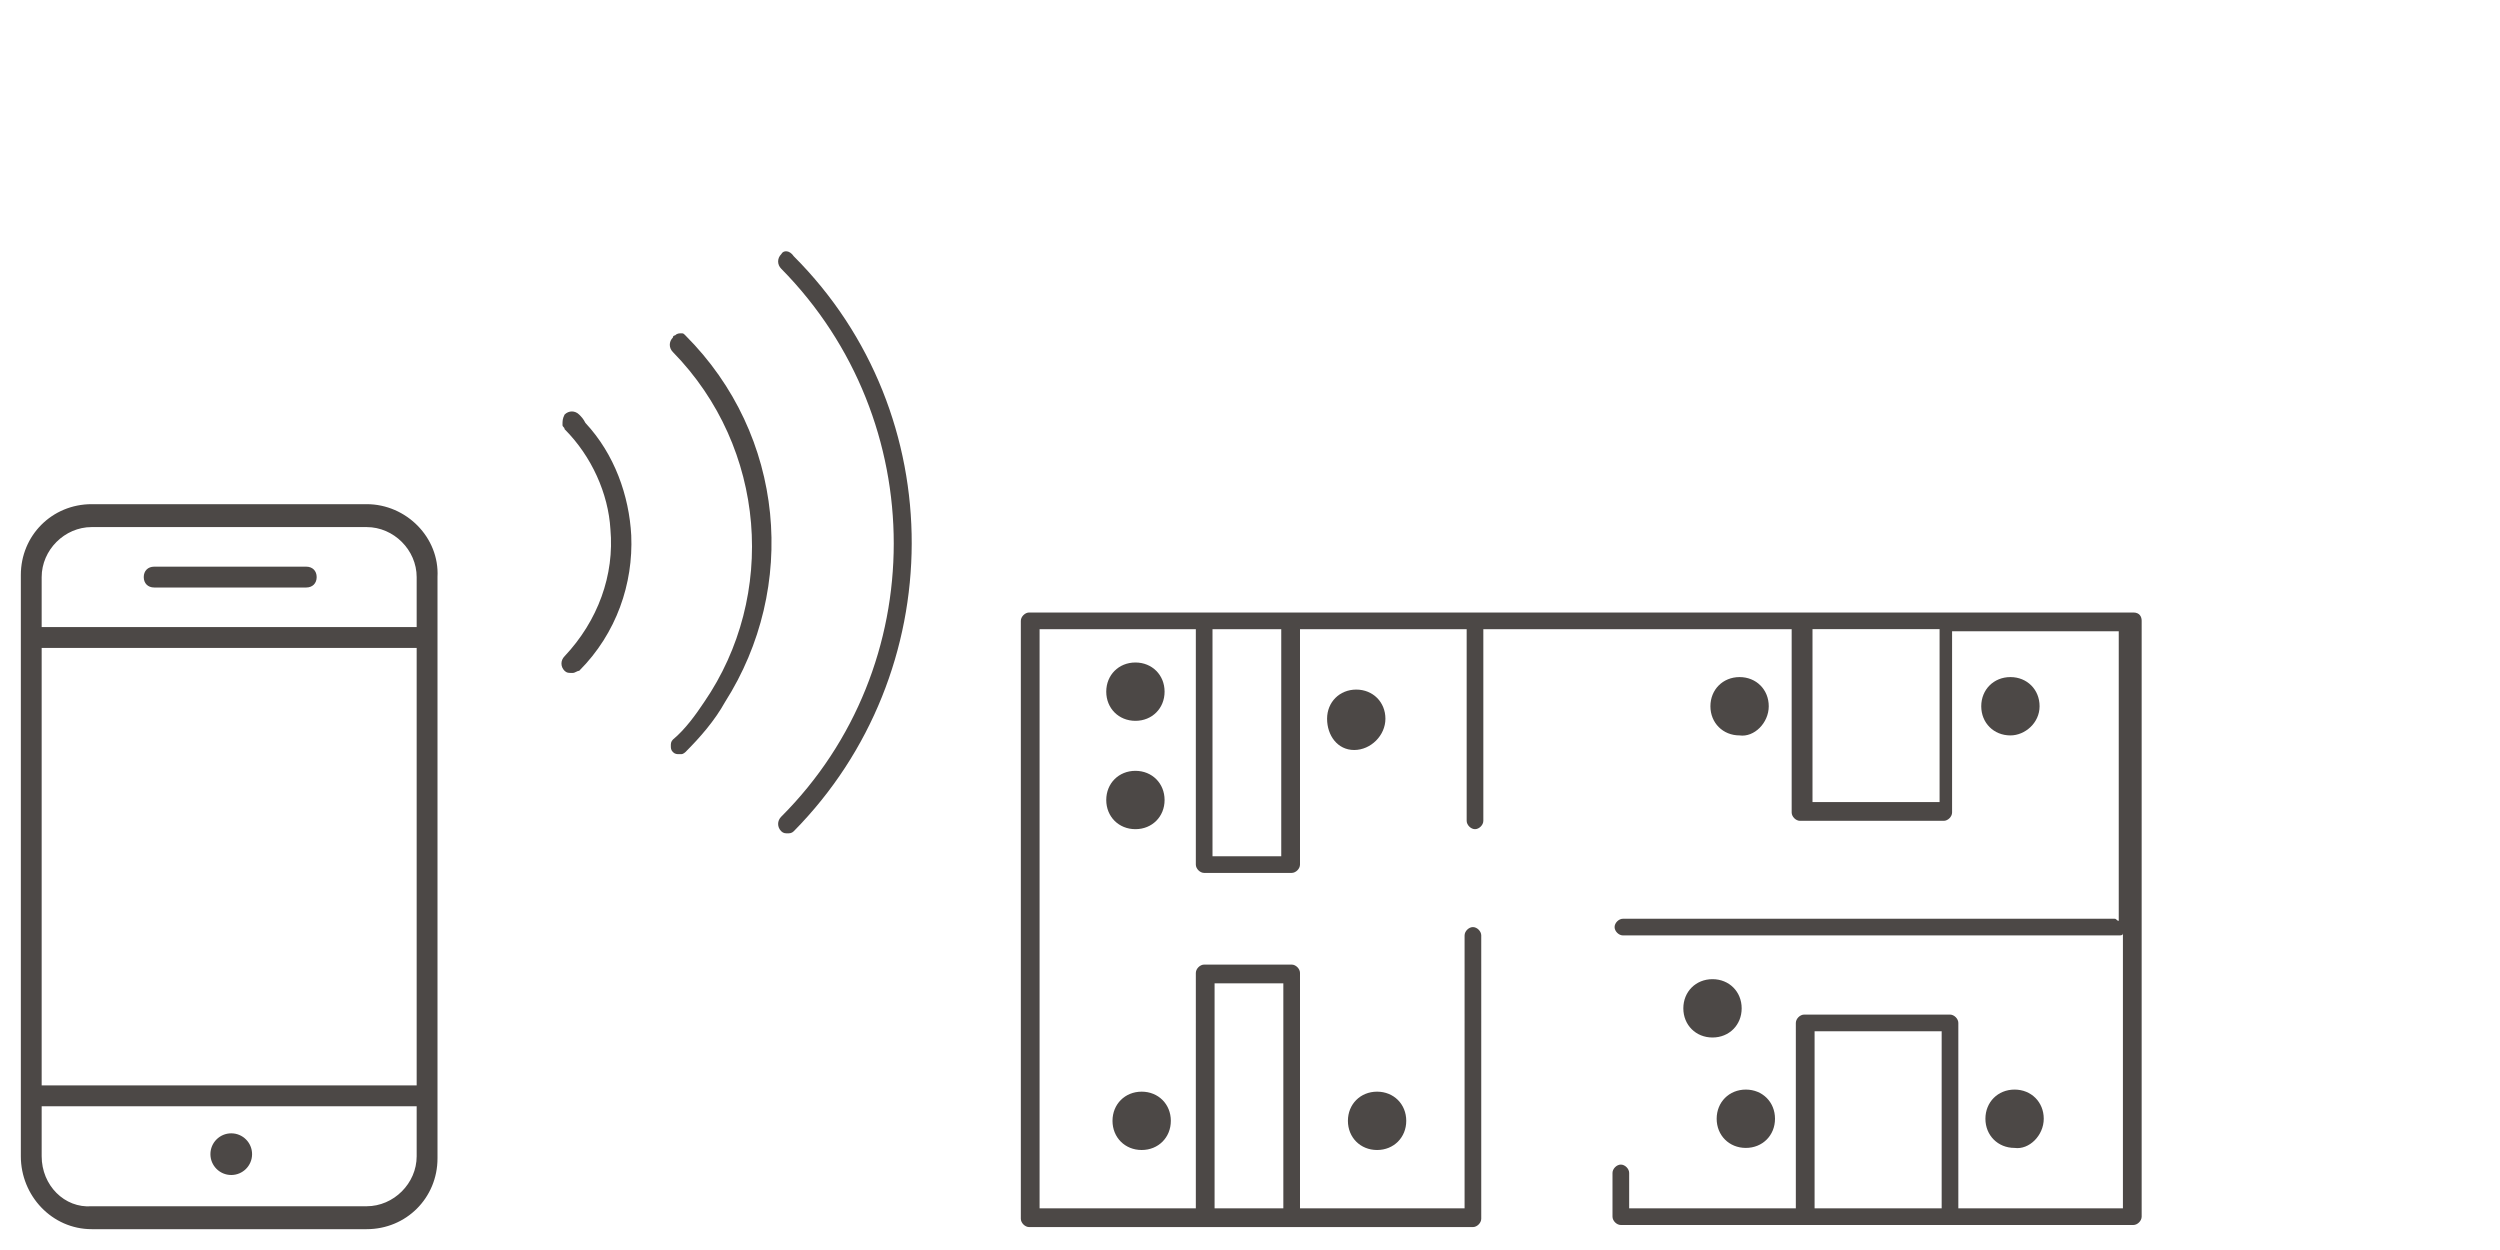 <?xml version="1.0" encoding="UTF-8"?>
<svg xmlns="http://www.w3.org/2000/svg" xmlns:xlink="http://www.w3.org/1999/xlink" version="1.1" id="Ebene_2_00000141420935124604259900000005097399462542773132_" x="0px" y="0px" viewBox="0 0 120 60" style="enable-background:new 0 0 120 60;" xml:space="preserve">
<style type="text/css">
	.st0{fill:#FFFFFF;}
	.st1{fill:#4C4846;}
</style>
<rect y="0" class="st0" width="120" height="60"></rect>
<g>
	<g>
		<path class="st1" d="M54.5,39.8c0.8,0,1.4-0.6,1.4-1.4S55.3,37,54.5,37c-0.8,0-1.4,0.6-1.4,1.4S53.7,39.8,54.5,39.8z"></path>
		<path class="st1" d="M54.5,34.6c0.8,0,1.4-0.6,1.4-1.4s-0.6-1.4-1.4-1.4c-0.8,0-1.4,0.6-1.4,1.4S53.7,34.6,54.5,34.6z"></path>
		<path class="st1" d="M66.5,34.5c0-0.8-0.6-1.4-1.4-1.4s-1.4,0.6-1.4,1.4S64.2,36,65,36S66.5,35.3,66.5,34.5z"></path>
		<path class="st1" d="M84.9,33.9c0-0.8-0.6-1.4-1.4-1.4s-1.4,0.6-1.4,1.4s0.6,1.4,1.4,1.4C84.2,35.4,84.9,34.7,84.9,33.9z"></path>
		<path class="st1" d="M97.9,33.9c0-0.8-0.6-1.4-1.4-1.4s-1.4,0.6-1.4,1.4s0.6,1.4,1.4,1.4C97.2,35.3,97.9,34.7,97.9,33.9z"></path>
		<path class="st1" d="M82.4,53.7c0,0.8,0.6,1.4,1.4,1.4s1.4-0.6,1.4-1.4s-0.6-1.4-1.4-1.4S82.4,52.9,82.4,53.7z"></path>
		<path class="st1" d="M54.8,55.2c0.8,0,1.4-0.6,1.4-1.4s-0.6-1.4-1.4-1.4c-0.8,0-1.4,0.6-1.4,1.4S54,55.2,54.8,55.2z"></path>
		<path class="st1" d="M82.2,47c-0.8,0-1.4,0.6-1.4,1.4s0.6,1.4,1.4,1.4s1.4-0.6,1.4-1.4S83,47,82.2,47z"></path>
		<path class="st1" d="M98.1,53.7c0-0.8-0.6-1.4-1.4-1.4s-1.4,0.6-1.4,1.4s0.6,1.4,1.4,1.4C97.4,55.2,98.1,54.5,98.1,53.7z"></path>
		<path class="st1" d="M66.1,55.2c0.8,0,1.4-0.6,1.4-1.4s-0.6-1.4-1.4-1.4s-1.4,0.6-1.4,1.4S65.3,55.2,66.1,55.2z"></path>
		<path class="st1" d="M102.4,29.4h-53c-0.2,0-0.4,0.2-0.4,0.4v28.7c0,0.2,0.2,0.4,0.4,0.4h21.3c0.2,0,0.4-0.2,0.4-0.4V44.9    c0-0.2-0.2-0.4-0.4-0.4s-0.4,0.2-0.4,0.4V58h-7.9V46.7c0-0.2-0.2-0.4-0.4-0.4h-4.2c-0.2,0-0.4,0.2-0.4,0.4V58h-7.5V30.2h7.5v11.3    c0,0.2,0.2,0.4,0.4,0.4H62c0.2,0,0.4-0.2,0.4-0.4V30.2h8v9.2c0,0.2,0.2,0.4,0.4,0.4s0.4-0.2,0.4-0.4v-9.2H86V39    c0,0.2,0.2,0.4,0.4,0.4h6.9c0.2,0,0.4-0.2,0.4-0.4v-8.7h8v13.9c-0.1,0-0.1-0.1-0.2-0.1H77.9c-0.2,0-0.4,0.2-0.4,0.4    s0.2,0.4,0.4,0.4h23.8c0.1,0,0.2,0,0.2-0.1V58H94v-8.9c0-0.2-0.2-0.4-0.4-0.4h-7c-0.2,0-0.4,0.2-0.4,0.4V58h-8v-1.7    c0-0.2-0.2-0.4-0.4-0.4s-0.4,0.2-0.4,0.4v2.1c0,0.2,0.2,0.4,0.4,0.4h24.6c0.2,0,0.4-0.2,0.4-0.4V29.8    C102.8,29.6,102.7,29.4,102.4,29.4z M58.3,47.2h3.3V58h-3.3V47.2z M61.5,41.1h-3.3V30.2h3.3V41.1z M93.1,38.5H87v-8.3h6.1V38.5z     M93.2,58h-6.1v-8.5h6.1V58z"></path>
	</g>
	<path class="st1" d="M14.7,27.2H7.4c-0.3,0-0.5,0.2-0.5,0.5s0.2,0.5,0.5,0.5h7.3c0.3,0,0.5-0.2,0.5-0.5S15,27.2,14.7,27.2z"></path>
	<path class="st1" d="M17.6,24.2H4.4c-1.9,0-3.4,1.5-3.4,3.4v27.9C1,57.4,2.5,59,4.4,59h13.2c1.9,0,3.4-1.5,3.4-3.4V27.7   C21.1,25.8,19.5,24.2,17.6,24.2z M20,55.5c0,1.3-1.1,2.4-2.4,2.4H4.4C3.1,58,2,56.9,2,55.5v-2.4h18V55.5z M20,52.1H2v-21h18V52.1z    M20,30.1H2v-2.4c0-1.3,1.1-2.4,2.4-2.4h13.2c1.3,0,2.4,1.1,2.4,2.4V30.1z"></path>
	<circle class="st1" cx="11.1" cy="55.4" r="1"></circle>
	<path class="st1" d="M37.5,12.2c-0.2,0.2-0.2,0.5,0,0.7c7.2,7.3,7.2,19.1,0,26.3c-0.2,0.2-0.2,0.5,0,0.7c0.1,0.1,0.2,0.1,0.3,0.1   s0.2,0,0.3-0.1c7.5-7.6,7.6-20,0-27.6C37.9,12,37.6,12,37.5,12.2z"></path>
	<path class="st1" d="M27.8,19.9c-0.2-0.2-0.5-0.2-0.7,0l0,0C27,20.1,27,20.2,27,20.4c0,0.1,0.1,0.1,0.1,0.2   c1.3,1.3,2.1,3.1,2.2,4.8c0.2,2.2-0.6,4.4-2.2,6.1c-0.2,0.2-0.2,0.5,0,0.7l0,0c0.1,0.1,0.2,0.1,0.3,0.1c0,0,0,0,0.1,0   s0.2-0.1,0.3-0.1l0,0c1.8-1.8,2.6-4.2,2.5-6.5c-0.1-1.9-0.8-3.9-2.2-5.4C28,20.1,27.9,20,27.8,19.9z"></path>
	<path class="st1" d="M32.9,16.1C32.8,16,32.8,16,32.7,16c-0.1,0-0.2,0-0.3,0.1c0,0-0.1,0-0.1,0.1c-0.2,0.2-0.2,0.5,0,0.7   c4.5,4.6,5,11.7,1.5,16.8c-0.4,0.6-0.9,1.3-1.5,1.8l0,0c-0.1,0.1-0.1,0.2-0.1,0.3s0,0.2,0.1,0.3s0.2,0.1,0.3,0.1h0.1   c0.1,0,0.2-0.1,0.2-0.1c0.7-0.7,1.4-1.5,1.9-2.4C38.3,28.2,37.7,20.9,32.9,16.1C33,16.1,33,16.1,32.9,16.1z"></path>
</g>
</svg>
